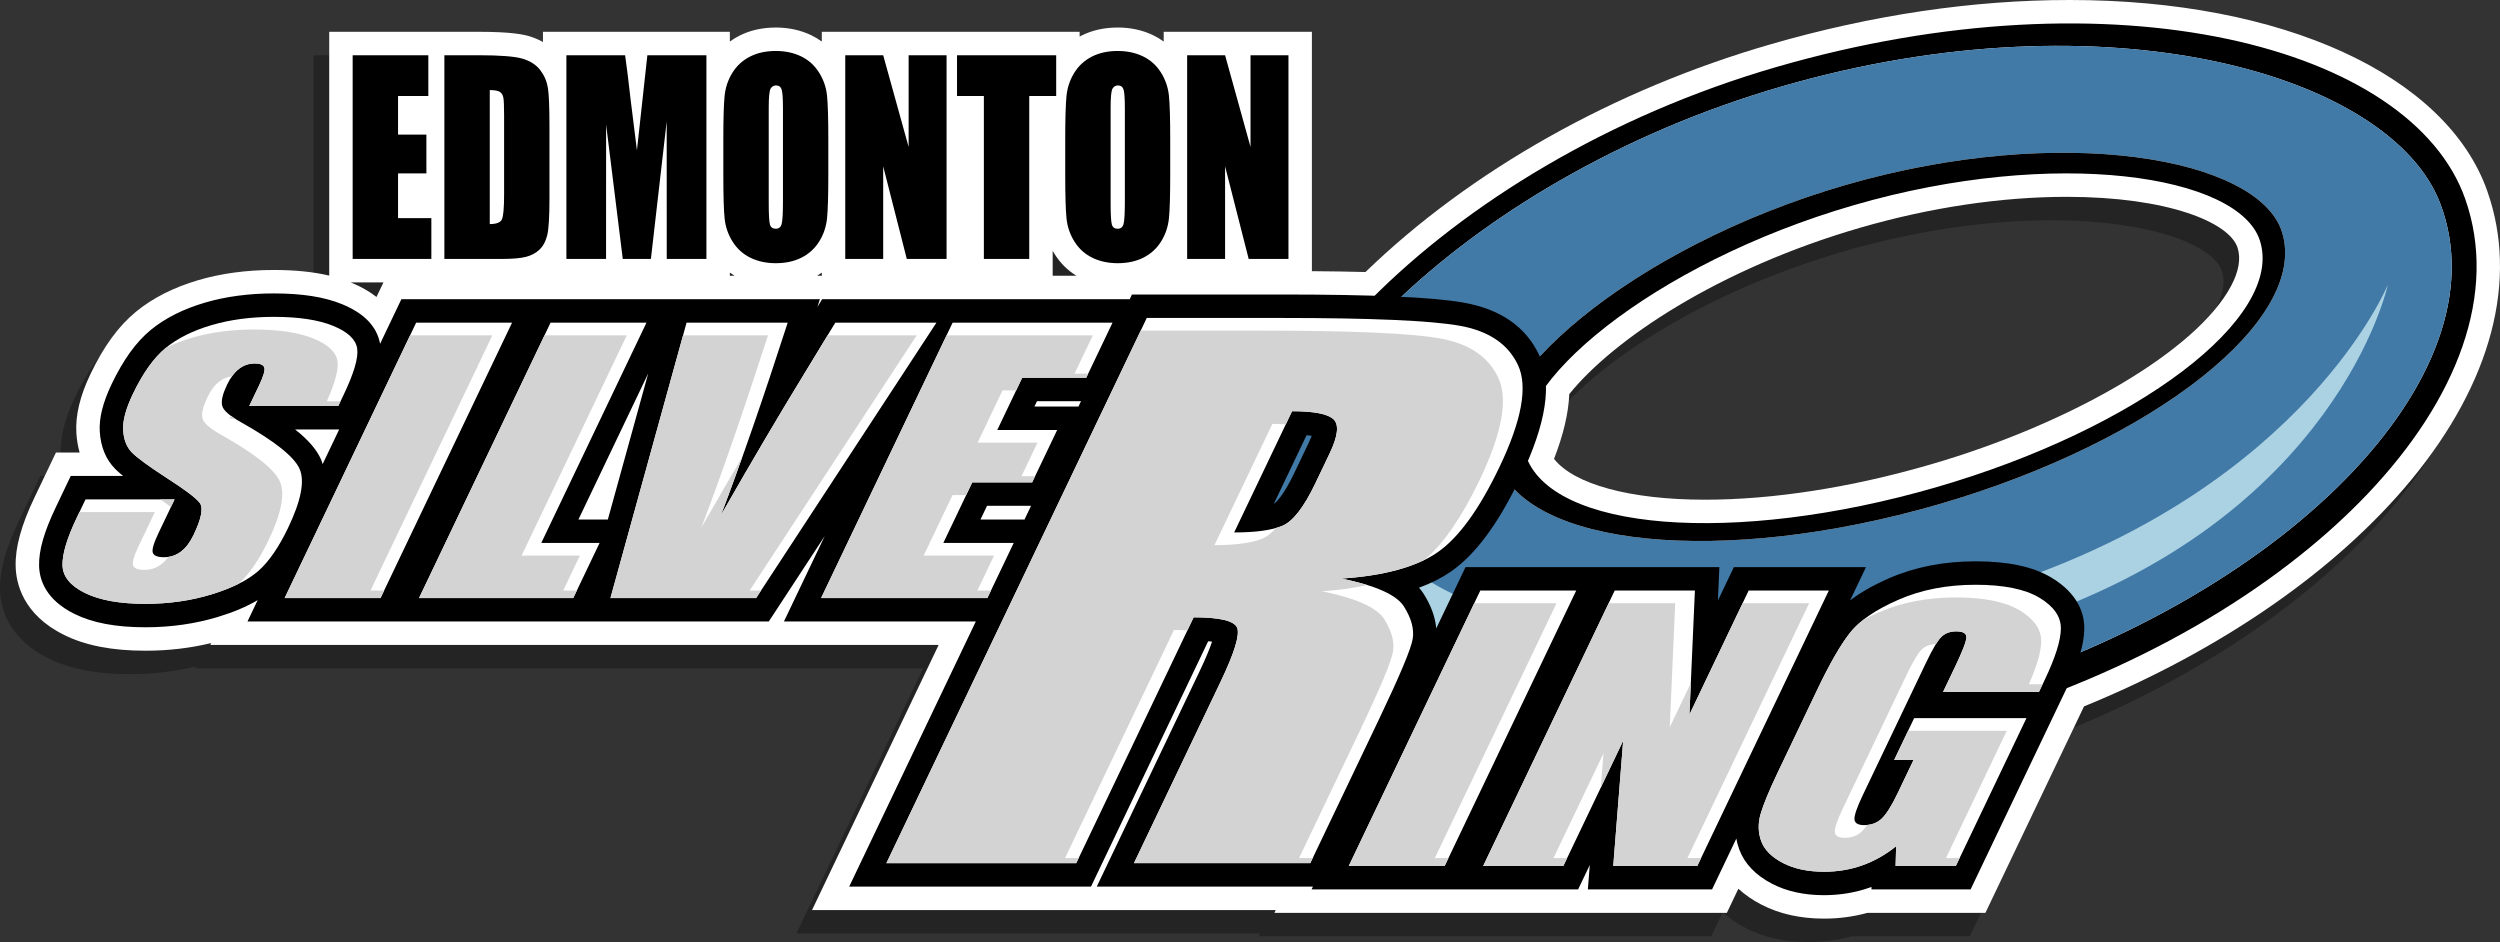 <?xml version="1.0" encoding="utf-8"?>
<!-- Generator: Adobe Illustrator 16.0.0, SVG Export Plug-In . SVG Version: 6.00 Build 0)  -->
<!DOCTYPE svg PUBLIC "-//W3C//DTD SVG 1.1//EN" "http://www.w3.org/Graphics/SVG/1.1/DTD/svg11.dtd">
<svg version="1.1" xmlns="http://www.w3.org/2000/svg" xmlns:xlink="http://www.w3.org/1999/xlink" x="0px" y="0px"
	 width="319.991px" height="120.58px" viewBox="0 0 319.991 120.58" enable-background="new 0 0 319.991 120.58"
	 xml:space="preserve">
<rect x="0" y="0" width="319.991" height="120.58" fill="#333333" stroke="none"/>
<g>
	<path opacity="0.3" d="M231.466,120.58c-3.021,0-5.719-0.604-8.016-1.793c-1.13-0.586-2.112-1.264-2.944-2.032l-1.474,3.085
		h-57.912l0.172-0.359h-59.354l16.205-33.932H24.919l0.115-0.241c-2.68,0.651-5.503,0.981-8.419,0.981
		c-4.257,0-7.66-0.659-10.404-2.015c-5.289-2.614-6.16-6.632-6.208-8.794c-0.058-2.442,0.713-5.252,2.427-8.839l2.733-5.722h3.03
		c-0.221-0.778-0.361-1.602-0.416-2.461c-0.143-2.263,0.446-4.742,1.802-7.58c1.688-3.535,3.591-6.143,5.818-7.973
		c2.138-1.758,4.827-3.121,7.992-4.051c2.937-0.862,6.187-1.299,9.661-1.299c2.699,0,5.043,0.237,7.089,0.72V7.07h19.087
		c4.171,0,5.744,0.332,6.564,0.581c0.619,0.188,1.189,0.432,1.707,0.729V7.07h23.922v1.249c0.378-0.277,0.783-0.525,1.212-0.744
		c1.363-0.697,2.936-1.051,4.672-1.051c1.643,0,3.163,0.329,4.518,0.978c0.487,0.233,0.943,0.506,1.367,0.818V7.07h33v0.612
		c0.068-0.037,0.136-0.073,0.205-0.108c1.363-0.697,2.936-1.051,4.672-1.051c1.643,0,3.163,0.329,4.518,0.978
		c0.487,0.233,0.943,0.506,1.367,0.818V7.07h18.969v30.639c2.494,0.019,4.787,0.055,6.857,0.11
		c13.457-13.02,31.797-23.343,51.801-29.135C237.602,4.913,250.502,3,262.917,3c27.243,0,48.225,9.605,53.452,24.472
		c3.996,11.364,0.546,24.476-9.714,36.921c-9.565,11.601-24.416,21.879-41.91,29.023l-12.619,26.424h-15.096
		C235.252,120.331,233.386,120.58,231.466,120.58z M196.911,61.735c2.544,3.249,9.729,5.225,19.309,5.225
		c8.707,0,18.643-1.544,28.732-4.465c18.401-5.328,34.279-14.736,38.612-22.879c0.999-1.877,1.28-3.528,0.836-4.909
		c-1.04-3.236-8.892-6.513-21.884-6.513c-8.35,0-17.464,1.361-26.356,3.936c-18.289,5.295-31.711,14.37-37.296,21.312
		C198.755,55.898,198.112,58.632,196.911,61.735z M42.924,39.16c1.326,0.543,2.398,1.174,3.265,1.85l0.892-1.867h-4.199
		C42.896,39.148,42.91,39.154,42.924,39.16z M135.783,38.297c-1.118-0.681-2.046-1.598-2.769-2.736
		c-0.096-0.152-0.188-0.306-0.276-0.461v3.197H135.783z M103.188,38.297v-0.403c-0.194,0.142-0.394,0.276-0.601,0.403H103.188z
		 M92.021,38.297c-0.208-0.126-0.409-0.261-0.603-0.403v0.403H92.021z"/>
	<path fill="#FFFFFF" d="M233.466,117.58c-3.021,0-5.719-0.604-8.016-1.793c-1.13-0.586-2.112-1.264-2.944-2.032l-1.474,3.085
		h-57.912l0.172-0.359h-59.354l16.205-33.932H26.919l0.115-0.241c-2.68,0.651-5.503,0.981-8.419,0.981
		c-4.257,0-7.66-0.659-10.404-2.015c-5.289-2.614-6.16-6.632-6.208-8.794c-0.058-2.442,0.713-5.252,2.427-8.839l2.733-5.722h3.03
		c-0.221-0.778-0.361-1.602-0.416-2.461c-0.143-2.263,0.446-4.742,1.802-7.58c1.688-3.535,3.591-6.143,5.818-7.973
		c2.138-1.758,4.827-3.121,7.992-4.051c2.937-0.862,6.187-1.299,9.661-1.299c2.699,0,5.043,0.237,7.089,0.72V4.07h19.087
		c4.171,0,5.744,0.332,6.564,0.581c0.619,0.188,1.189,0.432,1.707,0.729V4.07h23.922v1.249c0.378-0.277,0.783-0.525,1.212-0.744
		c1.363-0.697,2.936-1.051,4.672-1.051c1.643,0,3.163,0.329,4.518,0.978c0.487,0.233,0.943,0.506,1.367,0.818V4.07h33v0.612
		c0.068-0.037,0.136-0.073,0.205-0.108c1.363-0.697,2.936-1.051,4.672-1.051c1.643,0,3.163,0.329,4.518,0.978
		c0.487,0.233,0.943,0.506,1.367,0.818V4.07h18.969v30.639c2.494,0.019,4.787,0.055,6.857,0.11
		c13.457-13.02,31.797-23.343,51.801-29.135C239.602,1.913,252.502,0,264.917,0c27.243,0,48.225,9.605,53.452,24.472
		c3.996,11.364,0.546,24.476-9.714,36.921c-9.565,11.601-24.416,21.879-41.91,29.023l-12.619,26.424h-15.096
		C237.252,117.331,235.386,117.58,233.466,117.58z M198.911,58.735c2.544,3.249,9.729,5.225,19.309,5.225
		c8.707,0,18.643-1.544,28.732-4.465c18.401-5.328,34.279-14.736,38.612-22.879c0.999-1.877,1.28-3.528,0.836-4.909
		c-1.04-3.236-8.892-6.513-21.884-6.513c-8.35,0-17.464,1.361-26.356,3.936c-18.289,5.295-31.711,14.37-37.296,21.312
		C200.755,52.898,200.112,55.632,198.911,58.735z M44.924,36.16c1.326,0.543,2.398,1.174,3.265,1.85l0.892-1.867h-4.199
		C44.896,36.148,44.91,36.154,44.924,36.16z M137.783,35.297c-1.118-0.681-2.046-1.598-2.769-2.736
		c-0.096-0.152-0.188-0.306-0.276-0.461v3.197H137.783z M105.188,35.297v-0.403c-0.194,0.142-0.394,0.276-0.601,0.403H105.188z
		 M94.021,35.297c-0.208-0.126-0.409-0.261-0.603-0.403v0.403H94.021z"/>
</g>
<g id="_x3C_Layer_x3E__copy">
	<path d="M315.54,25.467c-6.893-19.6-44.982-29.396-88.129-16.9c-43.144,12.492-73.079,45.242-67.002,65.097
		c7.06,23.064,48.15,31.309,91.299,18.816C294.853,79.987,323.982,49.476,315.54,25.467z M250.662,89.044
		c-41.432,11.995-80.722,4.653-87.295-16.78c-5.657-18.449,23.287-49.211,64.715-61.206c41.431-11.999,77.977-1.615,84.273,15.021
		C320.73,48.203,292.091,77.049,250.662,89.044z"/>
	<path fill="#4179A7" d="M312.355,26.078c-6.297-16.636-42.843-27.02-84.273-15.021c-41.428,11.995-70.372,42.757-64.715,61.206
		c6.573,21.434,45.863,28.775,87.295,16.78C292.091,77.049,320.73,48.203,312.355,26.078z M248.08,64.569
		c-27.568,7.98-53.009,5.532-56.503-5.694c-3.008-9.661,17.096-27.219,44.663-35.201c27.569-7.983,52.803-3.494,55.836,5.993
		C295.655,40.865,275.648,56.587,248.08,64.569z"/>
	<path d="M292.076,29.667c-3.033-9.487-28.267-13.977-55.836-5.993c-27.567,7.982-47.671,25.54-44.663,35.201
		c3.494,11.227,28.935,13.675,56.503,5.694C275.648,56.587,295.655,40.865,292.076,29.667z M247.786,62.377
		c-25.792,7.467-49.457,5.647-52.556-4.267c-2.667-8.532,16.305-24.395,42.096-31.862c25.793-7.469,49.237-3.836,51.931,4.541
		C292.435,40.678,273.578,54.909,247.786,62.377z"/>
	<path fill="#ABD2E3" d="M195.73,78.578c-8.75-0.5-15-5.75-15-5.75h-9.75c0,0,1,8.5,3,12.5s11.25,10,11.25,10
		S204.48,79.078,195.73,78.578z"/>
	<path fill="#ABD2E3" d="M256.647,74.848l1.519,4.962c41.019-13.269,47.481-43.397,47.481-43.397S295.222,62.066,256.647,74.848z"/>
	<path d="M45.139,7.07h9.685v5.218h-3.876v4.944h3.628v4.959h-3.628v5.733h4.263v5.218H45.139V7.07z"/>
	<path d="M56.879,7.07h4.346c2.805,0,4.702,0.15,5.691,0.451c0.988,0.301,1.74,0.795,2.256,1.481
		c0.515,0.687,0.836,1.452,0.965,2.294c0.129,0.844,0.193,2.5,0.193,4.969v9.131c0,2.341-0.094,3.905-0.283,4.694
		c-0.189,0.789-0.518,1.407-0.987,1.853c-0.469,0.445-1.048,0.756-1.738,0.934c-0.689,0.178-1.729,0.266-3.118,0.266h-7.326V7.07z
		 M62.688,11.531v17.15c0.837,0,1.352-0.195,1.545-0.588c0.193-0.392,0.29-1.457,0.29-3.196v-10.13c0-1.181-0.033-1.938-0.097-2.27
		c-0.064-0.334-0.212-0.578-0.441-0.733C63.755,11.609,63.322,11.531,62.688,11.531z"/>
	<path d="M90.418,7.07v26.072h-5.077l-0.007-17.602l-2.021,17.602h-3.601l-2.132-17.199l-0.007,17.199h-5.077V7.07h7.516
		c0.223,1.568,0.453,3.415,0.689,5.543l0.825,6.632L82.861,7.07H90.418z"/>
	<path d="M106.022,22.337c0,2.62-0.053,4.474-0.159,5.563c-0.106,1.09-0.437,2.086-0.994,2.988
		c-0.557,0.901-1.308,1.594-2.255,2.076c-0.948,0.484-2.051,0.725-3.312,0.725c-1.195,0-2.269-0.228-3.221-0.684
		c-0.952-0.457-1.718-1.141-2.297-2.053c-0.58-0.913-0.925-1.906-1.035-2.98c-0.11-1.072-0.166-2.951-0.166-5.636v-4.461
		c0-2.619,0.053-4.474,0.159-5.563c0.106-1.09,0.437-2.086,0.994-2.988c0.556-0.901,1.308-1.594,2.255-2.076
		c0.947-0.484,2.051-0.725,3.311-0.725c1.196,0,2.27,0.228,3.222,0.684c0.952,0.457,1.718,1.141,2.297,2.053
		c0.58,0.914,0.925,1.906,1.035,2.98c0.11,1.073,0.166,2.952,0.166,5.636V22.337z M100.214,13.77c0-1.213-0.058-1.988-0.172-2.327
		c-0.115-0.338-0.352-0.507-0.71-0.507c-0.304,0-0.536,0.137-0.697,0.41c-0.161,0.273-0.241,1.082-0.241,2.424v12.175
		c0,1.514,0.053,2.448,0.159,2.802c0.105,0.354,0.352,0.531,0.738,0.531c0.396,0,0.648-0.203,0.759-0.611s0.166-1.38,0.166-2.915
		V13.77z"/>
	<path d="M121.157,7.07v26.072h-5.091l-3.021-11.853v11.853h-4.856V7.07h4.856l3.256,11.74V7.07H121.157z"/>
	<path d="M135.188,7.07v5.218h-3.449v20.854h-5.808V12.288h-3.436V7.07H135.188z"/>
	<path d="M149.784,22.337c0,2.62-0.053,4.474-0.159,5.563c-0.106,1.09-0.437,2.086-0.994,2.988
		c-0.557,0.901-1.308,1.594-2.255,2.076c-0.948,0.484-2.051,0.725-3.312,0.725c-1.195,0-2.269-0.228-3.221-0.684
		c-0.952-0.457-1.718-1.141-2.297-2.053c-0.58-0.913-0.925-1.906-1.035-2.98c-0.11-1.072-0.166-2.951-0.166-5.636v-4.461
		c0-2.619,0.053-4.474,0.159-5.563c0.106-1.09,0.437-2.086,0.994-2.988c0.556-0.901,1.308-1.594,2.255-2.076
		c0.947-0.484,2.051-0.725,3.311-0.725c1.196,0,2.27,0.228,3.222,0.684c0.952,0.457,1.718,1.141,2.297,2.053
		c0.58,0.914,0.925,1.906,1.035,2.98c0.11,1.073,0.166,2.952,0.166,5.636V22.337z M143.976,13.77c0-1.213-0.058-1.988-0.172-2.327
		c-0.115-0.338-0.352-0.507-0.71-0.507c-0.304,0-0.536,0.137-0.697,0.41c-0.161,0.273-0.241,1.082-0.241,2.424v12.175
		c0,1.514,0.053,2.448,0.159,2.802c0.105,0.354,0.352,0.531,0.738,0.531c0.396,0,0.648-0.203,0.759-0.611s0.166-1.38,0.166-2.915
		V13.77z"/>
	<path d="M164.918,7.07v26.072h-5.091l-3.021-11.853v11.853h-4.856V7.07h4.856l3.256,11.74V7.07H164.918z"/>
	<path d="M262.564,73.926c-2.343-1.398-5.516-2.078-9.699-2.078c-4.054,0-7.771,0.726-11.046,2.156
		c-2.017,0.881-3.674,1.824-5.015,2.849l2.036-4.265h-16.91l-2.043,4.276l0.188-4.276h-13.568h-1.722h-17.203l-3.747,7.846
		c-0.128-1.432-0.654-2.904-1.595-4.398c-0.178-0.281-0.382-0.552-0.613-0.813c1.548-0.563,2.903-1.248,4.078-2.061
		c3.167-2.19,6.092-6.156,8.941-12.122c3.277-6.861,4.056-11.948,2.381-15.554c-1.694-3.643-4.96-5.914-9.709-6.755
		c-3.962-0.698-11.595-1.036-23.337-1.036h-19.093l-0.288,0.602h-19.187h-5.373H105.23l-0.61,1.004l0.324-1.004h-17.44h-1.909
		H70.301H68.58H51.376l-2.727,5.711c-0.394-2.199-2.023-3.908-4.864-5.072c-2.263-0.928-5.12-1.379-8.736-1.379
		c-3.188,0-6.154,0.396-8.815,1.178c-2.775,0.815-5.107,1.989-6.933,3.49c-1.88,1.545-3.521,3.817-5.016,6.947
		c-1.129,2.364-1.625,4.358-1.515,6.098c0.123,1.938,0.782,3.531,1.958,4.734c0.213,0.218,0.517,0.506,1.026,0.916h-6.7
		l-1.917,4.015c-1.502,3.146-2.181,5.522-2.135,7.479c0.041,1.813,0.86,4.354,4.538,6.172c2.321,1.146,5.289,1.704,9.075,1.704
		c3.273,0,6.411-0.45,9.326-1.339c1.985-0.605,3.651-1.314,5.042-2.139l-1.307,2.737h17.203H50.6h23.593h1.074h23.136l7.159-10.934
		l-5.222,10.934h24.56l-16.205,33.932h30.95l14.996-31.402c0.185,0.015,0.35,0.03,0.498,0.048c-0.258,0.777-0.738,2.002-1.631,3.872
		l-13.125,27.482h27.667l-0.172,0.359h17.203h1.722h15.191l1.494-3.127l-0.248,3.127h15.898l3.105-6.503
		c0.086,0.468,0.207,0.932,0.375,1.388c0.674,1.819,2.089,3.3,4.208,4.398c1.867,0.967,4.1,1.457,6.637,1.457
		c2.066,0,4.051-0.333,5.9-0.989c0.062-0.022,0.124-0.045,0.186-0.067l-0.009,0.316h12.691l12.181-25.507
		c1.608-3.369,2.361-5.876,2.369-7.891C266.791,78.625,266.064,76.021,262.564,73.926z M41.099,58.823
		c-0.543-1.245-1.615-2.5-3.327-3.856h5.643l-2.118,4.435C41.235,59.207,41.18,59.009,41.099,58.823z M74.038,66.494l8.935-18.709
		l-5.171,18.709H74.038z M132.731,51.352h5.635l-0.327,0.685h-5.635L132.731,51.352z M125.5,66.494l0.836-1.751h5.635l-0.836,1.751
		H125.5z M167.487,56.729l-1.832,3.837c-1.421,2.975-2.367,3.763-2.616,3.931l4.199-8.792c0.255,0.022,0.473,0.048,0.657,0.075
		C167.801,56.032,167.669,56.347,167.487,56.729z"/>
	<path fill="#FFFFFF" d="M38.349,60.022c-0.677-1.553-3.17-3.54-7.478-5.963c-1.504-0.841-2.317-1.559-2.44-2.155
		c-0.142-0.596,0.069-1.481,0.631-2.658c0.437-0.914,0.952-1.598,1.546-2.048c0.594-0.45,1.26-0.675,1.999-0.675
		c0.68,0,1.087,0.166,1.218,0.5c0.132,0.334-0.093,1.111-0.675,2.33l-1.248,2.613h11.4l0.666-1.395
		c1.338-2.801,1.921-4.785,1.751-5.954c-0.171-1.169-1.195-2.138-3.072-2.907c-1.878-0.77-4.411-1.154-7.599-1.154
		c-2.916,0-5.572,0.353-7.969,1.057s-4.355,1.68-5.874,2.928c-1.519,1.249-2.924,3.223-4.213,5.924
		c-0.894,1.872-1.304,3.41-1.228,4.615s0.446,2.148,1.112,2.83c0.665,0.683,2.163,1.778,4.494,3.288
		c2.337,1.496,3.743,2.562,4.216,3.201c0.452,0.639,0.184,1.996-0.807,4.071c-0.451,0.943-0.991,1.654-1.617,2.134
		c-0.628,0.479-1.35,0.719-2.166,0.719s-1.295-0.188-1.435-0.566c-0.141-0.377,0.104-1.227,0.735-2.547l2.049-4.29h-11.4
		l-1.102,2.308c-1.262,2.643-1.876,4.682-1.843,6.118c0.032,1.438,0.989,2.621,2.867,3.55c1.88,0.929,4.461,1.394,7.747,1.394
		c2.993,0,5.81-0.403,8.45-1.208c2.639-0.806,4.637-1.805,5.993-2.995c1.355-1.189,2.632-3.04,3.832-5.552
		C38.54,64.08,39.026,61.575,38.349,60.022z"/>
	<polygon fill="#FFFFFF" points="53.268,41.297 36.433,76.549 48.708,76.549 65.543,41.297 	"/>
	<polygon fill="#FFFFFF" points="82.747,41.297 70.471,41.297 53.636,76.549 73.375,76.549 76.745,69.494 69.281,69.494 	"/>
	<path fill="#FFFFFF" d="M106.917,41.297l-3.983,6.555c-3.228,5.27-6.781,11.301-10.66,18.093
		c2.567-6.721,5.416-14.937,8.549-24.647H87.878l-9.743,35.252h18.646l23.082-35.252H106.917z"/>
	<polygon fill="#FFFFFF" points="129.752,69.494 120.743,69.494 124.444,61.743 132.112,61.743 135.315,55.036 127.647,55.036 
		130.839,48.352 139.033,48.352 142.402,41.297 121.933,41.297 105.098,76.549 126.383,76.549 	"/>
	<polygon fill="#FFFFFF" points="189.474,75.588 172.638,110.84 184.914,110.84 201.75,75.588 	"/>
	<polygon fill="#FFFFFF" points="223.822,75.588 216.242,91.461 216.941,75.588 206.677,75.588 189.841,110.84 200.105,110.84 
		207.759,94.814 206.49,110.84 217.25,110.84 234.083,75.588 	"/>
	<path fill="#FFFFFF" d="M261.027,76.502c-1.846-1.102-4.566-1.654-8.162-1.654c-3.654,0-6.937,0.635-9.846,1.905
		c-2.91,1.271-4.973,2.667-6.187,4.192c-1.214,1.523-2.624,3.969-4.232,7.337l-5.001,10.473c-1.158,2.425-1.91,4.242-2.256,5.454
		c-0.346,1.213-0.315,2.371,0.092,3.474c0.408,1.103,1.332,2.028,2.774,2.776c1.442,0.747,3.194,1.121,5.257,1.121
		c1.73,0,3.364-0.272,4.896-0.816c1.535-0.545,2.98-1.361,4.336-2.449l-0.07,2.525h7.715l9.035-18.921h-14.375l-2.557,5.355h2.479
		l-1.997,4.181c-0.783,1.641-1.47,2.743-2.062,3.31s-1.334,0.85-2.229,0.85c-0.816,0-1.24-0.251-1.273-0.751
		c-0.033-0.502,0.328-1.542,1.084-3.125l8.078-16.918c0.859-1.799,1.529-2.918,2.01-3.354s1.1-0.652,1.857-0.652
		c0.875,0,1.309,0.254,1.299,0.762s-0.496,1.771-1.459,3.789l-1.529,3.2h12.275l0.729-1.524c1.379-2.889,2.07-5.091,2.076-6.608
		C263.79,78.916,262.871,77.605,261.027,76.502z"/>
	<path fill="#FFFFFF" d="M180.825,81.751c0.192-1.249-0.182-2.621-1.122-4.116c-0.941-1.493-3.604-2.687-7.988-3.577
		c5.488-0.373,9.582-1.494,12.284-3.362c2.699-1.867,5.348-5.518,7.941-10.948c2.841-5.948,3.629-10.28,2.367-12.995
		c-1.263-2.717-3.766-4.404-7.509-5.066c-3.746-0.659-11.351-0.99-22.816-0.99h-17.201l-33.327,69.785h24.301l15.027-31.466
		c3.348,0,5.202,0.445,5.567,1.336c0.362,0.892-0.348,3.205-2.132,6.94l-11.074,23.189h22.569l8.79-18.405
		C179.191,86.443,180.632,83.002,180.825,81.751z M170.194,58.022l-1.832,3.837c-1.469,3.074-2.884,4.892-4.249,5.452
		c-1.363,0.561-3.413,0.841-6.145,0.841l7.411-15.518c2.809,0,4.577,0.346,5.307,1.034C171.414,54.359,171.25,55.811,170.194,58.022
		z"/>
	<polygon fill="#D4D3D3" points="52.494,42.918 36.433,76.549 48.708,76.549 49.167,75.588 47.421,75.588 63.023,42.918 	"/>
	<polygon fill="#D4D3D3" points="188.7,77.209 172.638,110.84 184.914,110.84 185.397,109.828 183.652,109.828 199.23,77.209 	"/>
	<polygon fill="#D4D3D3" points="217.25,110.84 217.733,109.828 215.987,109.828 231.564,77.209 223.047,77.209 216.242,91.461 
		216.419,87.435 213.722,93.082 214.421,77.209 205.903,77.209 189.841,110.84 200.105,110.84 200.588,109.828 198.843,109.828 
		205.24,96.436 204.893,100.815 207.759,94.814 206.49,110.84 	"/>
	<path fill="#D4D3D3" d="M87.43,42.918l-9.295,33.631h18.646l0.629-0.961h-1.458l21.391-32.67h-11.411l-2.998,4.934
		c-3.228,5.27-6.781,11.301-10.66,18.093c0.884-2.313,1.803-4.816,2.753-7.484c-1.686,2.867-3.442,5.898-5.273,9.105
		c2.567-6.721,5.416-14.937,8.549-24.647H87.43z"/>
	<polygon fill="#D4D3D3" points="53.636,76.549 73.375,76.549 73.834,75.588 72.088,75.588 74.225,71.115 66.761,71.115 
		80.227,42.918 69.697,42.918 	"/>
	<path fill="#D4D3D3" d="M27.065,76.081c1.289-0.394,2.422-0.834,3.405-1.319c0.021-0.019,0.046-0.036,0.067-0.055
		c1.355-1.189,2.632-3.04,3.832-5.552c1.65-3.454,2.137-5.959,1.459-7.512s-3.17-3.54-7.478-5.963
		c-1.504-0.841-2.317-1.559-2.44-2.155c-0.142-0.596,0.069-1.481,0.631-2.658c0.437-0.914,0.952-1.598,1.546-2.048
		c0.485-0.368,1.021-0.577,1.603-0.644c0.282-0.396,0.586-0.727,0.917-0.978c0.594-0.45,1.26-0.675,1.999-0.675
		c0.68,0,1.087,0.166,1.218,0.5c0.132,0.334-0.093,1.111-0.675,2.33l-1.248,2.613h11.4l0.29-0.607h-1.76
		c1.061-2.361,1.52-4.072,1.367-5.12c-0.171-1.169-1.195-2.138-3.072-2.907c-1.878-0.77-4.411-1.154-7.599-1.154
		c-2.916,0-5.572,0.353-7.969,1.057c-1.24,0.364-2.357,0.805-3.362,1.314c-1.516,1.248-2.918,3.221-4.206,5.916
		c-0.894,1.872-1.304,3.41-1.228,4.615s0.446,2.148,1.112,2.83c0.665,0.683,2.163,1.778,4.494,3.288
		c2.337,1.496,3.743,2.562,4.216,3.201c0.452,0.639,0.184,1.996-0.807,4.071c-0.451,0.943-0.991,1.654-1.617,2.134
		c-0.481,0.367-1.019,0.591-1.611,0.677c-0.279,0.377-0.582,0.694-0.909,0.944c-0.628,0.479-1.35,0.719-2.166,0.719
		s-1.295-0.188-1.435-0.566c-0.141-0.377,0.104-1.227,0.735-2.547l2.049-4.29h-9.655l-0.328,0.687
		c-1.262,2.643-1.876,4.682-1.843,6.118c0.032,1.438,0.989,2.621,2.867,3.55c1.88,0.929,4.461,1.394,7.747,1.394
		C21.608,77.289,24.424,76.886,27.065,76.081z"/>
	<path fill="#D4D3D3" d="M259.688,87.578c1.046-2.361,1.572-4.203,1.577-5.524c0.004-1.517-0.914-2.827-2.758-3.931
		c-1.846-1.102-4.566-1.654-8.162-1.654c-3.654,0-6.938,0.635-9.846,1.905c-0.729,0.318-1.404,0.645-2.026,0.978
		c-0.654,0.516-1.204,1.046-1.641,1.594c-1.214,1.523-2.624,3.969-4.232,7.337l-5.001,10.473c-1.158,2.425-1.91,4.242-2.256,5.454
		c-0.346,1.213-0.315,2.371,0.092,3.474c0.408,1.103,1.332,2.028,2.774,2.776c1.442,0.747,3.194,1.121,5.257,1.121
		c1.73,0,3.364-0.272,4.896-0.816c1.535-0.545,2.98-1.361,4.336-2.449l-0.07,2.525h7.715l0.483-1.012h-1.746l7.778-16.288H244.23
		l-1.783,3.734h2.479l-1.997,4.181c-0.783,1.641-1.47,2.743-2.062,3.31c-0.509,0.487-1.137,0.752-1.869,0.82
		c-0.227,0.322-0.446,0.605-0.65,0.801c-0.592,0.566-1.334,0.85-2.229,0.85c-0.816,0-1.24-0.251-1.273-0.751
		c-0.033-0.502,0.328-1.542,1.084-3.125l8.078-16.918c0.859-1.799,1.529-2.918,2.01-3.354c0.463-0.419,1.057-0.631,1.776-0.646
		c0.283-0.453,0.532-0.783,0.743-0.975c0.48-0.436,1.1-0.652,1.857-0.652c0.875,0,1.309,0.254,1.299,0.762s-0.496,1.771-1.459,3.789
		l-1.529,3.2h12.275l0.472-0.987H259.688z"/>
	<path fill="#D4D3D3" d="M168.023,109.828h-1.746l7.705-16.132c2.689-5.632,4.131-9.073,4.322-10.324
		c0.193-1.249-0.182-2.621-1.121-4.116c-0.941-1.493-3.605-2.687-7.988-3.577c2.155-0.146,4.087-0.412,5.813-0.79
		c-0.965-0.3-2.053-0.579-3.293-0.831c4.475-0.304,8.007-1.114,10.629-2.413c2.4-2.008,4.76-5.428,7.076-10.276
		c2.842-5.948,3.629-10.28,2.367-12.995c-1.262-2.717-3.766-4.404-7.508-5.066c-3.746-0.659-11.352-0.99-22.816-0.99h-15.456
		l-32.553,68.164h24.301l0.312-0.652h-1.746l13.941-29.192c0.633,0,1.194,0.021,1.721,0.053l0.799-1.674
		c3.348,0,5.202,0.445,5.567,1.336c0.362,0.892-0.348,3.205-2.132,6.94l-11.074,23.189h22.569L168.023,109.828z M164.113,67.312
		c-0.242,0.1-0.515,0.188-0.801,0.27c-0.582,0.661-1.154,1.12-1.719,1.352c-1.364,0.561-3.414,0.841-6.145,0.841l7.411-15.518
		c0.629,0,1.196,0.02,1.721,0.055l0.8-1.676c2.809,0,4.577,0.346,5.307,1.034c0.728,0.69,0.564,2.142-0.492,4.354l-1.832,3.837
		C166.893,64.934,165.478,66.751,164.113,67.312z"/>
	<polygon fill="#D4D3D3" points="121.159,42.918 105.098,76.549 126.383,76.549 126.842,75.588 125.096,75.588 127.232,71.115 
		118.223,71.115 121.924,63.364 123.67,63.364 124.444,61.743 132.112,61.743 132.49,60.953 130.744,60.953 132.795,56.657 
		125.127,56.657 128.319,49.973 130.065,49.973 130.839,48.352 139.033,48.352 139.283,47.828 137.537,47.828 139.882,42.918 	"/>
	<path fill="#D4D3D3" d="M21.874,64.91l0.473-0.99h-1.832C21.047,64.287,21.497,64.615,21.874,64.91z"/>
	<path fill="#D4D3D3" d="M29.556,53.227l-0.173,0.361h0.703C29.894,53.465,29.715,53.344,29.556,53.227z"/>
</g>
</svg>
